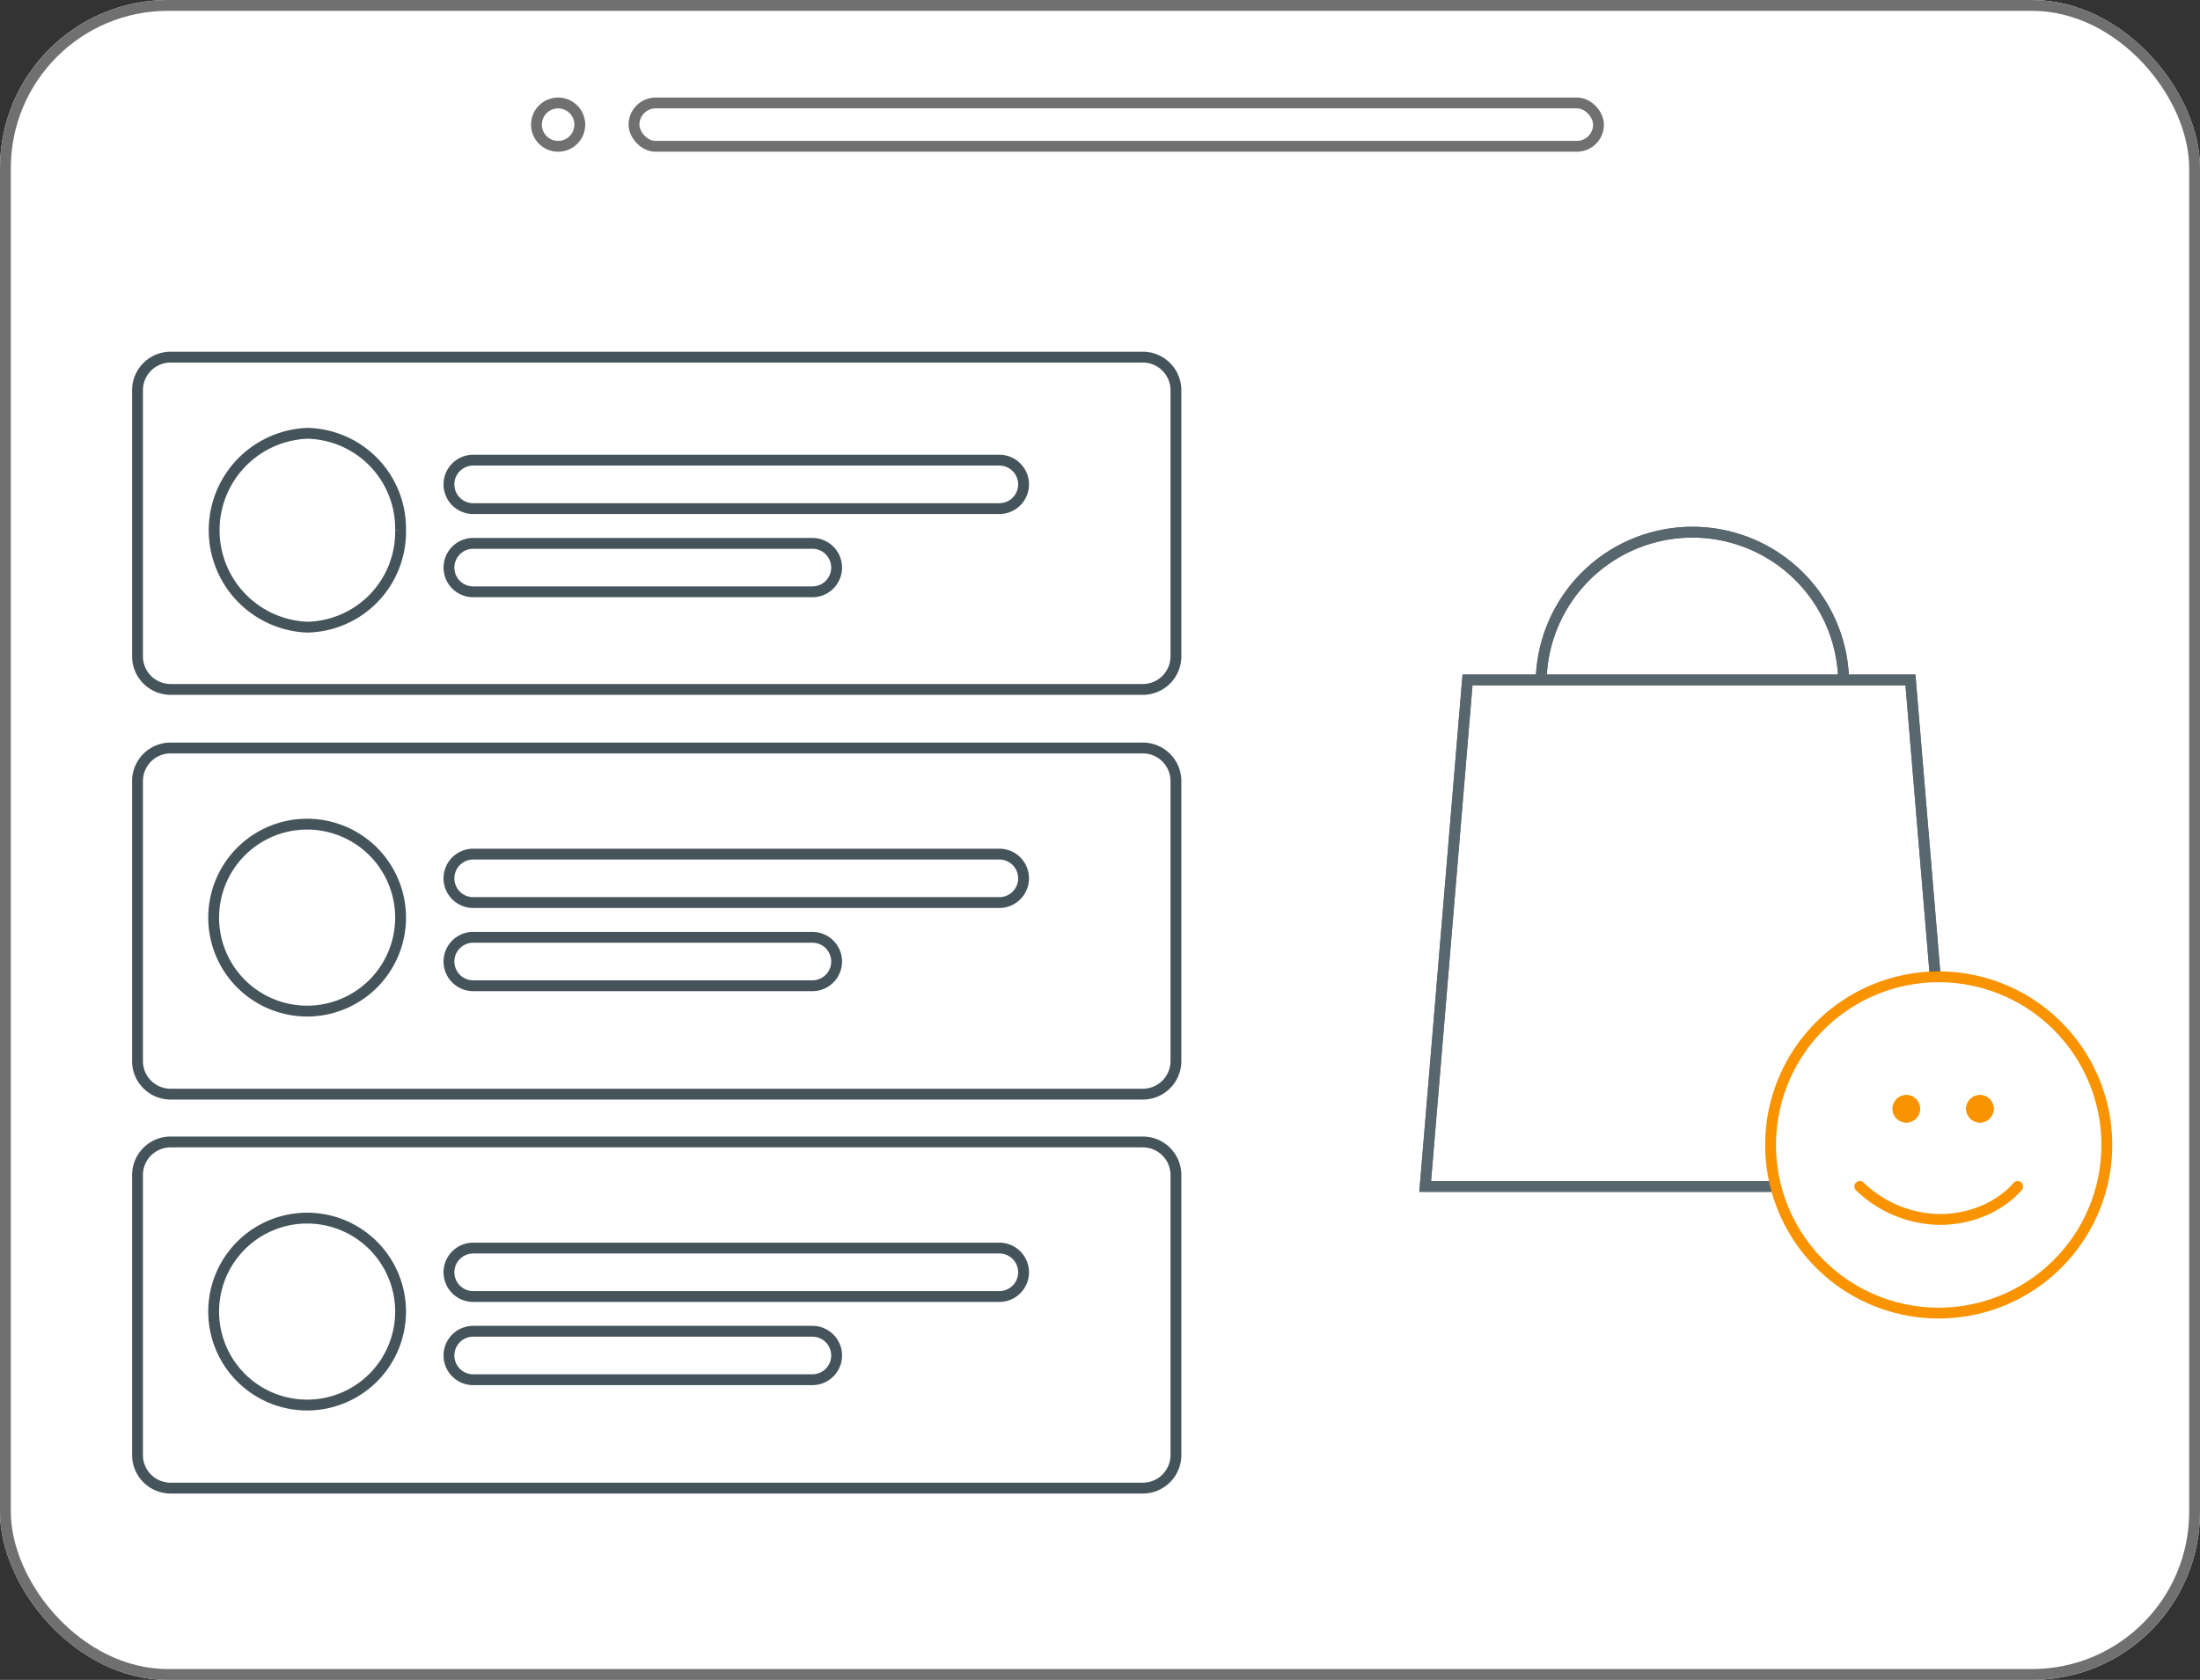 <svg xmlns="http://www.w3.org/2000/svg" width="406" height="310" viewBox="0 0 406 310">
  <rect x="0" y="0" width="406" height="310" fill="#333333" stroke="none"/>
  <g id="Group_1700" data-name="Group 1700" transform="translate(-1404 -4247)">
    <g id="Rectangle_267" data-name="Rectangle 267" transform="translate(1404 4247)" fill="#fff" stroke="#707070" stroke-width="2">
      <rect width="406" height="310" rx="31" stroke="none"/>
      <rect x="1" y="1" width="404" height="308" rx="30" fill="none"/>
    </g>
    <g id="Group_1697" data-name="Group 1697" transform="translate(1152.725 3960.923)">
      <g id="Group_1698" data-name="Group 1698" transform="translate(32 20)">
        <path id="Path_396" data-name="Path 396" d="M13.809,50.7H193.223a6.11,6.11,0,0,1,6.11,6.11v49.1a6.11,6.11,0,0,1-6.11,6.11H13.809a6.108,6.108,0,0,1-6.11-6.11v-49.1a6.108,6.108,0,0,1,6.11-6.11" transform="translate(236.954 281.281)" fill="#fff" stroke="#45545a" stroke-width="2"/>
        <path id="Path_397" data-name="Path 397" d="M34.409,58.058h97.1a4.473,4.473,0,0,1,4.471,4.471v0A4.47,4.47,0,0,1,131.506,67h-97.1a4.47,4.47,0,0,1-4.471-4.469v0a4.473,4.473,0,0,1,4.471-4.471" transform="translate(272.191 292.934)" fill="#fff" stroke="#45545a" stroke-width="2"/>
        <path id="Path_398" data-name="Path 398" d="M34.409,64h62.6a4.473,4.473,0,0,1,4.471,4.471v0A4.47,4.47,0,0,1,97.01,72.94h-62.6a4.47,4.47,0,0,1-4.471-4.469v0A4.473,4.473,0,0,1,34.409,64" transform="translate(272.191 302.346)" fill="#fff" stroke="#45545a" stroke-width="2"/>
        <path id="Path_399" data-name="Path 399" d="M47.634,74.027A17.576,17.576,0,0,1,30.386,91.911a17.9,17.9,0,0,1,0-35.769A17.576,17.576,0,0,1,47.634,74.027" transform="translate(245.565 289.898)" fill="#fff" stroke="#45545a" stroke-width="2"/>
        <path id="Path_404" data-name="Path 404" d="M13.809,107.056H193.223a6.11,6.11,0,0,1,6.11,6.11v51.659a6.11,6.11,0,0,1-6.11,6.11H13.809a6.108,6.108,0,0,1-6.11-6.11V113.166a6.108,6.108,0,0,1,6.11-6.11" transform="translate(236.954 297.053)" fill="#fff" stroke="#45545a" stroke-width="2"/>
        <path id="Path_459" data-name="Path 459" d="M13.809,107.056H193.223a6.11,6.11,0,0,1,6.11,6.11v51.659a6.11,6.11,0,0,1-6.11,6.11H13.809a6.108,6.108,0,0,1-6.11-6.11V113.166a6.108,6.108,0,0,1,6.11-6.11" transform="translate(236.954 369.752)" fill="#fff" stroke="#45545a" stroke-width="2"/>
        <path id="Path_405" data-name="Path 405" d="M34.409,114.633h97.1a4.473,4.473,0,0,1,4.471,4.471v0a4.47,4.47,0,0,1-4.471,4.469h-97.1a4.47,4.47,0,0,1-4.471-4.469v0a4.473,4.473,0,0,1,4.471-4.471" transform="translate(272.191 309.058)" fill="#fff" stroke="#45545a" stroke-width="2"/>
        <path id="Path_461" data-name="Path 461" d="M34.409,114.633h97.1a4.473,4.473,0,0,1,4.471,4.471v0a4.47,4.47,0,0,1-4.471,4.469h-97.1a4.47,4.47,0,0,1-4.471-4.469v0a4.473,4.473,0,0,1,4.471-4.471" transform="translate(272.191 381.758)" fill="#fff" stroke="#45545a" stroke-width="2"/>
        <path id="Path_406" data-name="Path 406" d="M34.409,120.573h62.6a4.473,4.473,0,0,1,4.471,4.471v0a4.47,4.47,0,0,1-4.471,4.469h-62.6a4.47,4.47,0,0,1-4.471-4.469v0a4.473,4.473,0,0,1,4.471-4.471" transform="translate(272.191 318.47)" fill="#fff" stroke="#45545a" stroke-width="2"/>
        <path id="Path_462" data-name="Path 462" d="M34.409,120.573h62.6a4.473,4.473,0,0,1,4.471,4.471v0a4.47,4.47,0,0,1-4.471,4.469h-62.6a4.47,4.47,0,0,1-4.471-4.469v0a4.473,4.473,0,0,1,4.471-4.471" transform="translate(272.191 391.169)" fill="#fff" stroke="#45545a" stroke-width="2"/>
        <path id="Path_407" data-name="Path 407" d="M30.382,112.494A17.248,17.248,0,1,1,13.136,129.74a17.246,17.246,0,0,1,17.246-17.246" transform="translate(245.569 305.669)" fill="#fff" stroke="#45545a" stroke-width="2"/>
        <path id="Path_460" data-name="Path 460" d="M30.382,112.494A17.248,17.248,0,1,1,13.136,129.74a17.246,17.246,0,0,1,17.246-17.246" transform="translate(245.569 378.369)" fill="#fff" stroke="#45545a" stroke-width="2"/>
      </g>
    </g>
    <g id="Group_1035" data-name="Group 1035" transform="translate(1665.234 4345.574)">
      <g id="Group_1699" data-name="Group 1699" transform="translate(1.778 -0.364)">
        <path id="Path_426" data-name="Path 426" d="M68.329,29.329A27.912,27.912,0,1,1,40.418,1.418,27.911,27.911,0,0,1,68.329,29.329" transform="translate(8.896 -1.418)" fill="#fff" stroke="#707070" stroke-width="2"/>
        <path id="Path_427" data-name="Path 427" d="M68.329,29.329A27.912,27.912,0,1,1,40.418,1.418,27.911,27.911,0,0,1,68.329,29.329Z" transform="translate(8.896 -1.418)" fill="none" stroke="#58666d" stroke-miterlimit="10" stroke-width="2"/>
        <path id="Path_428" data-name="Path 428" d="M98.906,108.855H1.541L9.353,15.384h81.74Z" transform="translate(-1.541 11.877)" fill="#fff" stroke="#707070" stroke-width="2"/>
        <path id="Path_429" data-name="Path 429" d="M98.906,108.855H1.541L9.353,15.384h81.74Z" transform="translate(-1.541 11.877)" fill="none" stroke="#58666d" stroke-miterlimit="10" stroke-width="2"/>
        <path id="Path_430" data-name="Path 430" d="M96.247,73.812A31.025,31.025,0,1,1,65.223,42.788,31.024,31.024,0,0,1,96.247,73.812" transform="translate(29.545 39.262)" fill="#fff" stroke="#f99300" stroke-width="2"/>
        <g id="Ellipse_141" data-name="Ellipse 141" transform="translate(86.246 103.864)" fill="#f99300" stroke="#f99300" stroke-width="2">
          <circle cx="2.538" cy="2.538" r="2.538" stroke="none"/>
          <circle cx="2.538" cy="2.538" r="1.538" fill="none"/>
        </g>
        <g id="Ellipse_143" data-name="Ellipse 143" transform="translate(99.838 103.864)" fill="#f99300" stroke="#f99300" stroke-width="2">
          <circle cx="2.538" cy="2.538" r="2.538" stroke="none"/>
          <circle cx="2.538" cy="2.538" r="1.538" fill="none"/>
        </g>
        <path id="Path_446" data-name="Path 446" d="M0,0A21.614,21.614,0,0,0,15.433,6.088C24.773,5.713,29.116,0,29.116,0" transform="translate(80.209 120.732)" fill="none" stroke="#f99300" stroke-linecap="round" stroke-width="2"/>
      </g>
    </g>
    <g id="Ellipse_144" data-name="Ellipse 144" transform="translate(1502 4265)" fill="#fff" stroke="#707070" stroke-width="2">
      <circle cx="5" cy="5" r="5" stroke="none"/>
      <circle cx="5" cy="5" r="4" fill="none"/>
    </g>
    <g id="Rectangle_266" data-name="Rectangle 266" transform="translate(1520 4265)" fill="#fff" stroke="#707070" stroke-width="2">
      <rect width="180" height="10" rx="5" stroke="none"/>
      <rect x="1" y="1" width="178" height="8" rx="4" fill="none"/>
    </g>
  </g>
</svg>
